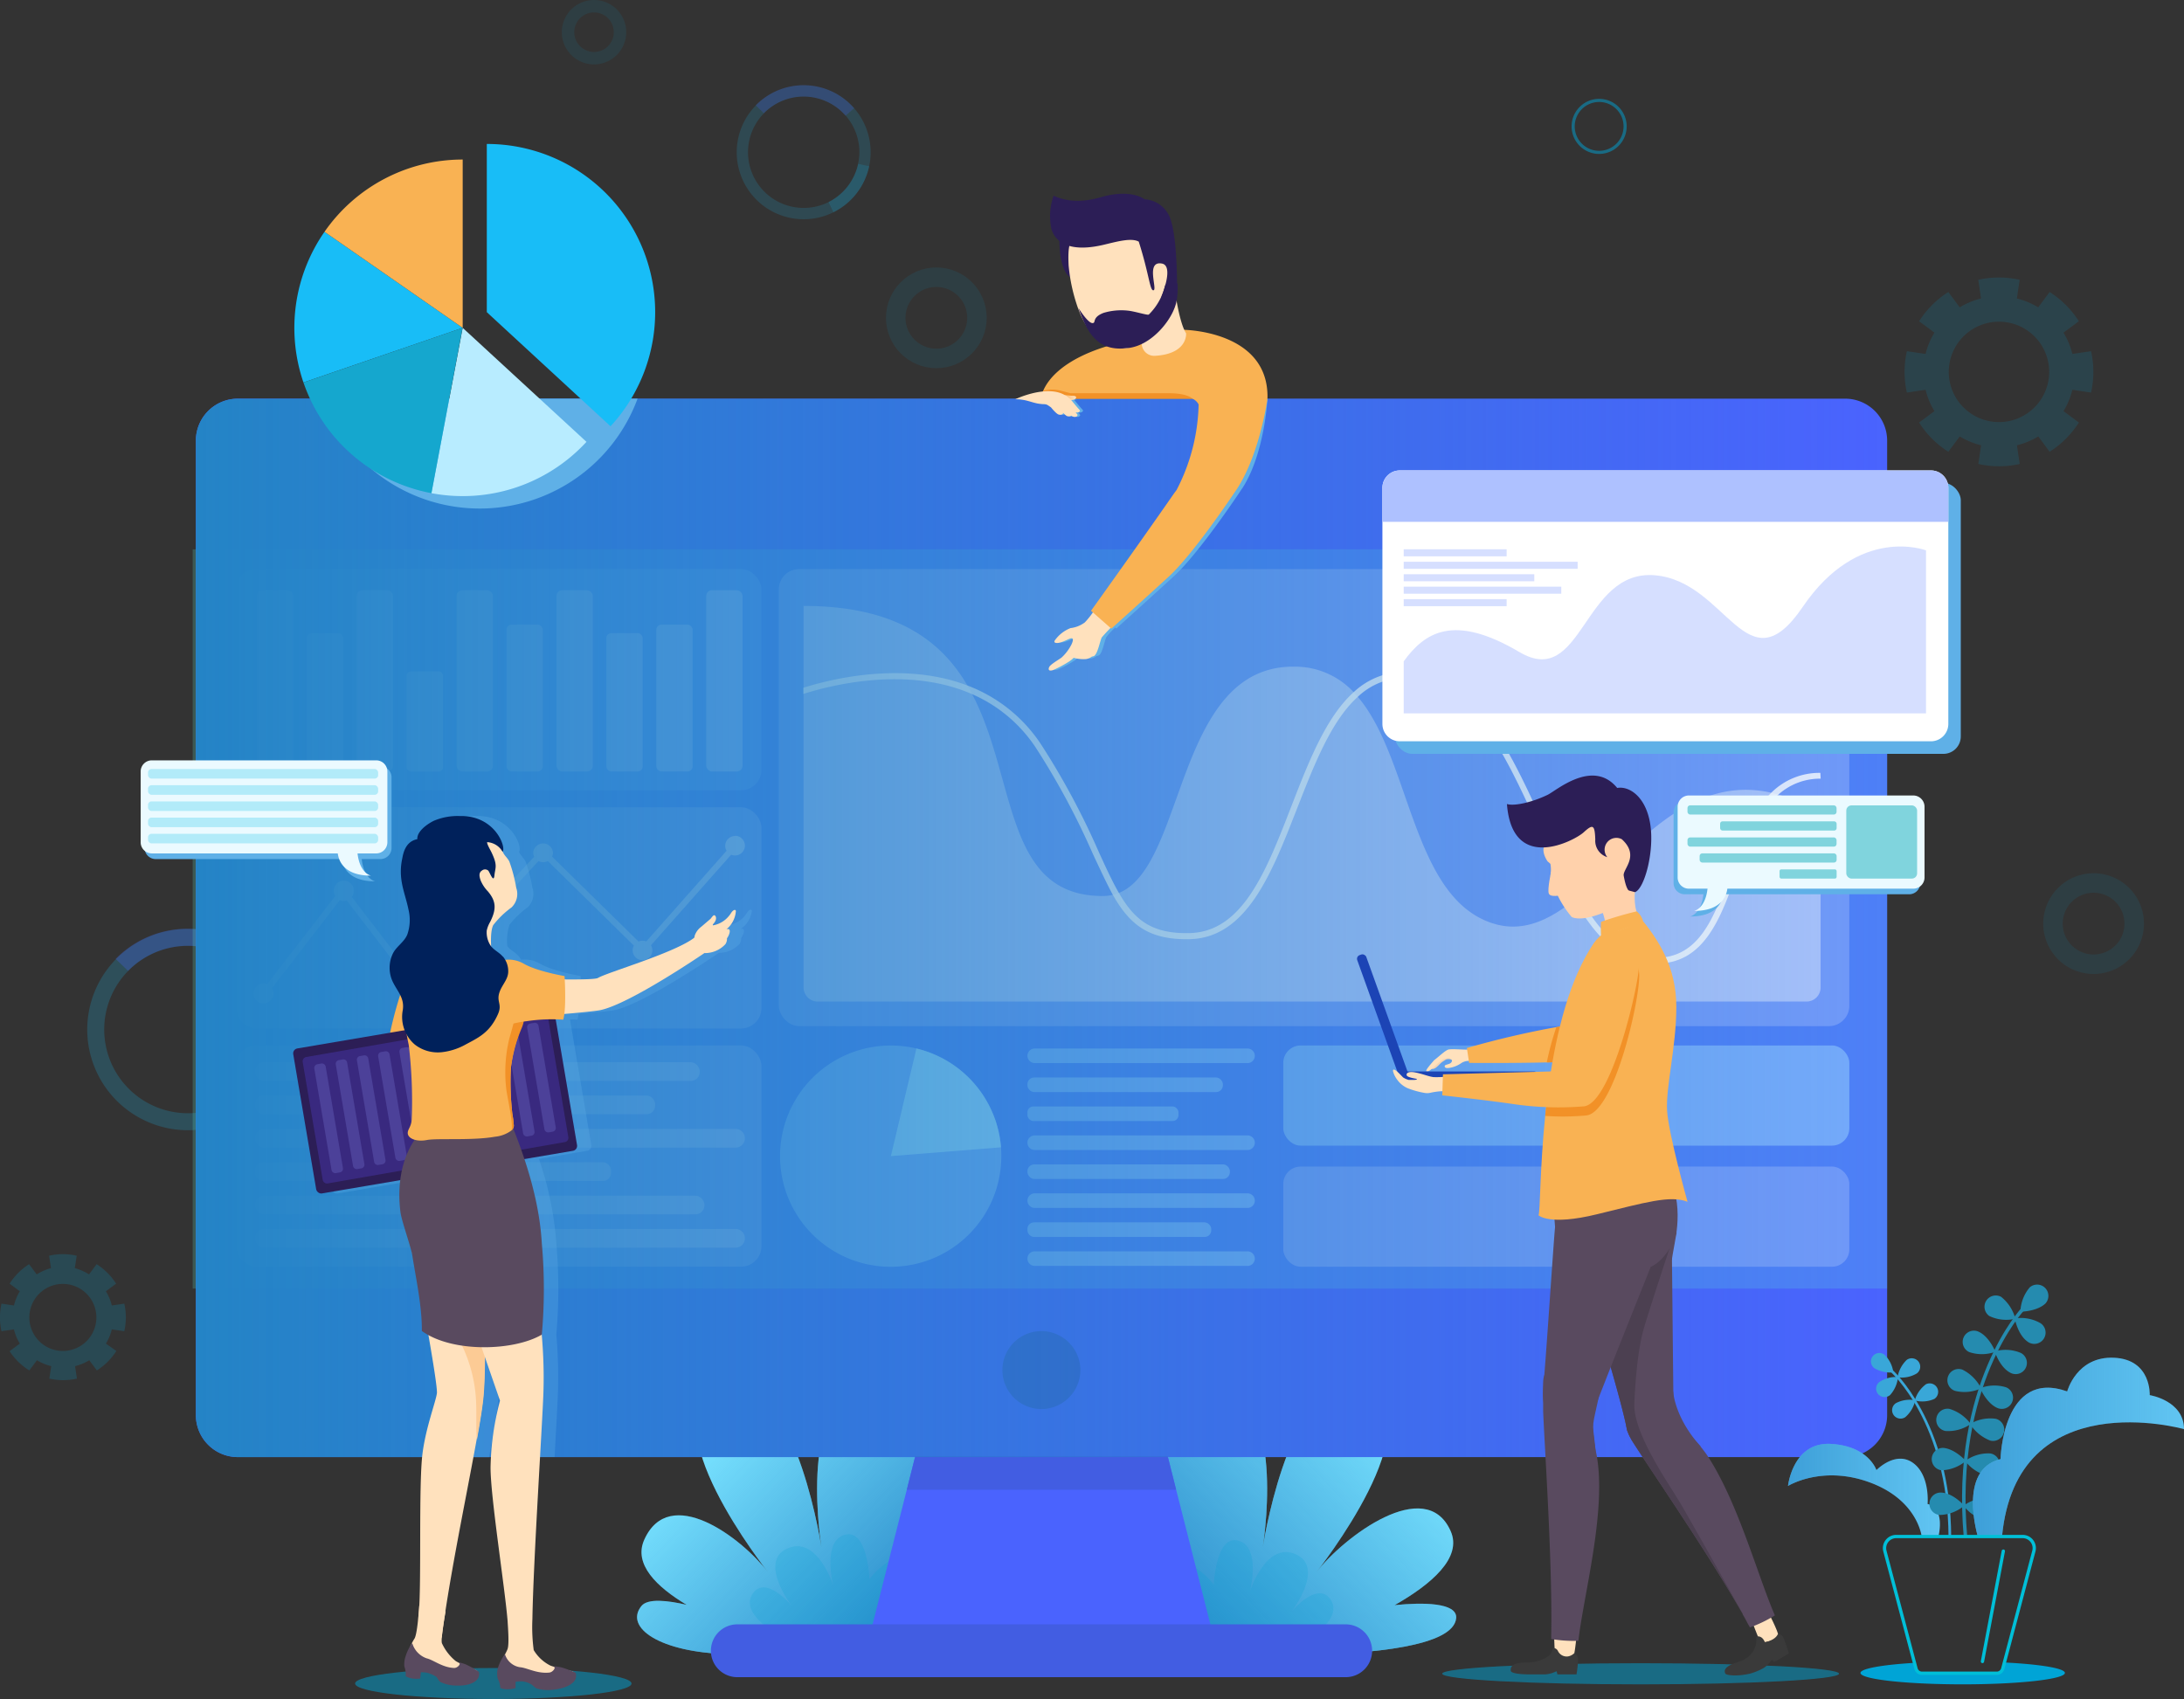 <svg xmlns="http://www.w3.org/2000/svg" xmlns:xlink="http://www.w3.org/1999/xlink" viewBox="0 0 350.57 272.74"><rect x="0" y="0" width="350.57" height="272.74" fill="#333333" stroke="none"/><defs><style>.cls-1{isolation:isolate;}.cls-2{fill:#78e2ff;}.cls-3{fill:url(#Fading_Sky);}.cls-11,.cls-12,.cls-33,.cls-4,.cls-44{fill:#00a4d6;}.cls-11,.cls-18,.cls-20,.cls-24,.cls-4,.cls-6,.cls-8{opacity:0.2;}.cls-31,.cls-33,.cls-4,.cls-50,.cls-58{mix-blend-mode:multiply;}.cls-5{fill:url(#Fading_Sky-2);}.cls-7,.cls-8{fill:#18bdf7;}.cls-16,.cls-9{fill:#4a63fe;}.cls-9{opacity:0.26;}.cls-10,.cls-22{opacity:0.8;}.cls-12{opacity:0.15;}.cls-13,.cls-14,.cls-15,.cls-64,.cls-65{fill:none;stroke-miterlimit:10;}.cls-13,.cls-14,.cls-15{stroke:#00a4d6;}.cls-13{stroke-width:2px;}.cls-13,.cls-15{opacity:0.1;}.cls-14{stroke-width:0.5px;}.cls-14,.cls-23,.cls-27,.cls-33,.cls-43,.cls-52{opacity:0.5;}.cls-15{stroke-width:3.13px;}.cls-17{fill:#425de2;}.cls-18{fill:#60f4df;}.cls-19{fill:#3b5bd1;}.cls-20,.cls-21,.cls-22,.cls-26,.cls-27,.cls-28{fill:#fff;}.cls-21{opacity:0.39;}.cls-23,.cls-24,.cls-29{fill:#9cd7ff;}.cls-25,.cls-28,.cls-31{opacity:0.3;}.cls-30{mix-blend-mode:overlay;fill:url(#linear-gradient);}.cls-32,.cls-50{fill:#5fb0e7;}.cls-34{fill:#ffe1bd;}.cls-35{fill:#fccb95;}.cls-36{fill:#594a5f;}.cls-37{fill:#f9b253;}.cls-38{fill:#2c1e56;}.cls-39{fill:#39297f;}.cls-40{fill:#4c4199;}.cls-41{fill:#f29127;}.cls-42{fill:#00215b;}.cls-45{fill:#3a3a3a;}.cls-46{fill:#4c4051;}.cls-47{fill:#f4d4b3;}.cls-48{fill:#1c44b5;}.cls-49{fill:#ffd1ab;}.cls-51,.cls-52{fill:#aec1ff;}.cls-53{fill:#b8ecff;}.cls-54{fill:#15a7ce;}.cls-55{fill:#ebfaff;}.cls-56{fill:#b2ebf9;}.cls-57{fill:#80d4dd;}.cls-58{opacity:0.47;fill:url(#linear-gradient-2);}.cls-59{fill:#61c5f2;}.cls-60,.cls-63{opacity:0.58;}.cls-60{fill:url(#Fading_Sky-3);}.cls-61{fill:#39a7d8;}.cls-62{fill:#258baf;}.cls-63{fill:url(#Fading_Sky-4);}.cls-64,.cls-65{stroke:#00bfd8;stroke-width:0.53px;}.cls-65{stroke-linecap:round;}</style><linearGradient id="Fading_Sky" x1="145.66" y1="264.41" x2="113" y2="232.08" gradientUnits="userSpaceOnUse"><stop offset="0" stop-color="#2484c6"/><stop offset="1" stop-color="#2484c6" stop-opacity="0"/></linearGradient><linearGradient id="Fading_Sky-2" x1="187.48" y1="265.7" x2="225.81" y2="229.37" xlink:href="#Fading_Sky"/><linearGradient id="linear-gradient" x1="31.44" y1="148.98" x2="302.92" y2="148.98" xlink:href="#Fading_Sky"/><linearGradient id="linear-gradient-2" x1="170.89" y1="63.77" x2="172.75" y2="63.77" gradientUnits="userSpaceOnUse"><stop offset="0" stop-color="#f7941e"/><stop offset="1" stop-color="#f7941e" stop-opacity="0"/></linearGradient><linearGradient id="Fading_Sky-3" x1="287.01" y1="239.27" x2="311.41" y2="239.27" xlink:href="#Fading_Sky"/><linearGradient id="Fading_Sky-4" x1="316.7" y1="232.35" x2="350.57" y2="232.35" xlink:href="#Fading_Sky"/></defs><title>Asset 4</title><g class="cls-1"><g id="Layer_2" data-name="Layer 2"><g id="Layer_1-2" data-name="Layer 1"><path class="cls-2" d="M151.9,265l-4.16-14.12s6.33-26.85-7-28.06c-12.67-1.15-9.27,23-8.88,25.63-.43-2.71-5-29.55-16-25.47-12.33,4.58,7.47,29.46,7.47,29.46-4.44-5.75-15.89-14.26-19.92-5.26-1.76,3.93,2,7.58,6.82,10.45-3.08-.72-6.24-1.07-7.26.17-2.84,3.48,3,7.52,14.14,7.74,4.05.08,6.09-.75,7.07-1.85l.22.07Z"/><path class="cls-3" d="M151.9,265l-4.16-14.12s6.33-26.85-7-28.06c-12.67-1.15-9.27,23-8.88,25.63-.43-2.71-5-29.55-16-25.47-12.33,4.58,7.47,29.46,7.47,29.46-4.44-5.75-15.89-14.26-19.92-5.26-1.76,3.93,2,7.58,6.82,10.45-3.08-.72-6.24-1.07-7.26.17-2.84,3.48,3,7.52,14.14,7.74,4.05.08,6.09-.75,7.07-1.85l.22.07Z"/><path class="cls-4" d="M131.4,265.75s-13.87-5.36-10.52-10c2.11-2.92,6.18,2,6.18,2s-5.36-7-.72-9.15c4.81-2.22,7.4,5.87,7.4,5.87s-1.8-7.09,1.87-8.09,3.95,7.09,3.95,7.09,4.73-6.38,7.55-1.3c2.56,4.62-5.21,13.81-5.21,13.81"/><path class="cls-2" d="M233.74,259.77c.23-2.55-5.49-2.55-9.89-2.09,5.84-3.31,10.94-7.61,9-11.91-4-9-17.14.92-21.59,6.67,0,0,19.81-24.88,7.48-29.46-11-4.08-15.61,22.76-16.05,25.47.4-2.59,3.8-26.78-8.87-25.63C180.5,224,182.66,265,182.66,265S232.9,268.68,233.74,259.77Z"/><path class="cls-5" d="M233.74,259.77c.23-2.55-5.49-2.55-9.89-2.09,5.84-3.31,10.94-7.61,9-11.91-4-9-17.14.92-21.59,6.67,0,0,19.81-24.88,7.48-29.46-11-4.08-15.61,22.76-16.05,25.47.4-2.59,3.8-26.78-8.87-25.63C180.5,224,182.66,265,182.66,265S232.9,268.68,233.74,259.77Z"/><path class="cls-4" d="M203,266.69s13.87-5.36,10.52-10c-2.11-2.91-6.18,2-6.18,2s5.36-7,.72-9.15c-4.81-2.22-7.4,5.86-7.4,5.86s1.79-7.08-1.87-8.08-3.95,7.08-3.95,7.08-4.73-6.37-7.55-1.29c-2.56,4.61,5.21,13.81,5.21,13.81"/><g class="cls-6"><path class="cls-7" d="M42.33,154.64a16.16,16.16,0,1,0,3.64,14,16.35,16.35,0,0,0,.35-3.38A16.06,16.06,0,0,0,42.33,154.64Zm1,13.44a13.47,13.47,0,0,1-7.15,9.21,13.25,13.25,0,0,1-6,1.42,13.44,13.44,0,1,1,13.43-13.44A13.74,13.74,0,0,1,43.28,168.08Z"/></g><path class="cls-8" d="M46,168.65a16.23,16.23,0,0,1-8.61,11.1l-1.23-2.46a13.47,13.47,0,0,0,7.15-9.21Z"/><path class="cls-9" d="M42.33,154.64l-2.07,1.8a13.43,13.43,0,0,0-19.7-.58l-2-1.93a16.17,16.17,0,0,1,23.73.71Z"/><g class="cls-10"><g class="cls-6"><path class="cls-7" d="M137.1,17.37a10.75,10.75,0,1,0,2.42,9.32,11.08,11.08,0,0,0,.23-2.25A10.71,10.71,0,0,0,137.1,17.37Zm.63,8.94A9,9,0,0,1,133,32.44a8.94,8.94,0,1,1,4.95-8A9.56,9.56,0,0,1,137.73,26.31Z"/></g><path class="cls-8" d="M139.52,26.69a10.77,10.77,0,0,1-5.73,7.38L133,32.44a9,9,0,0,0,4.76-6.13Z"/><path class="cls-9" d="M137.1,17.37l-1.38,1.2a8.92,8.92,0,0,0-13.11-.39l-1.3-1.28a10.74,10.74,0,0,1,15.79.47Z"/></g><path class="cls-11" d="M17,207.29l1.64-1.22a10.16,10.16,0,0,0-3.13-3.13l-1.22,1.64a7.92,7.92,0,0,0-2.28-1l.3-2a10.21,10.21,0,0,0-2.22-.25,10,10,0,0,0-2.21.25l.3,2a8,8,0,0,0-2.29,1l-1.22-1.64a10.16,10.16,0,0,0-3.13,3.13l1.64,1.22a8,8,0,0,0-.94,2.28l-2-.29a9.89,9.89,0,0,0,0,4.42l2-.29a8,8,0,0,0,.94,2.28l-1.64,1.22A10.16,10.16,0,0,0,4.71,220l1.22-1.64a8,8,0,0,0,2.29.95l-.3,2a10,10,0,0,0,2.21.25,10.21,10.21,0,0,0,2.22-.25l-.3-2a7.92,7.92,0,0,0,2.28-.95L15.55,220a10.16,10.16,0,0,0,3.13-3.13L17,215.69a8,8,0,0,0,.95-2.28l2,.29a9.89,9.89,0,0,0,0-4.42l-2,.29A8,8,0,0,0,17,207.29Zm-6.91,9.58a5.38,5.38,0,1,1,5.38-5.38A5.38,5.38,0,0,1,10.13,216.87Z"/><path class="cls-12" d="M331.23,53.4l2.46-1.83A15.21,15.21,0,0,0,329,46.88l-1.83,2.46a12.07,12.07,0,0,0-3.43-1.42l.45-3a15.08,15.08,0,0,0-6.64,0l.44,3a12.12,12.12,0,0,0-3.42,1.42l-1.83-2.46a15.21,15.21,0,0,0-4.69,4.69l2.46,1.83a12.12,12.12,0,0,0-1.42,3.42l-3-.44a15.08,15.08,0,0,0,0,6.64l3-.45A12.07,12.07,0,0,0,310.51,66l-2.46,1.83a15.21,15.21,0,0,0,4.69,4.69l1.83-2.46A12.12,12.12,0,0,0,318,71.48l-.44,3a15.08,15.08,0,0,0,6.64,0l-.45-3a12.07,12.07,0,0,0,3.43-1.42L329,72.52a15.21,15.21,0,0,0,4.69-4.69L331.23,66a12.07,12.07,0,0,0,1.42-3.43l3,.45a15.08,15.08,0,0,0,0-6.64l-3,.44A12.12,12.12,0,0,0,331.23,53.4ZM320.87,67.76a8.06,8.06,0,1,1,8.06-8.06A8.06,8.06,0,0,1,320.87,67.76Z"/><path class="cls-13" d="M99.52,5.17A4.17,4.17,0,1,1,95.36,1,4.16,4.16,0,0,1,99.52,5.17Z"/><path class="cls-14" d="M260.86,20.29a4.17,4.17,0,1,1-4.17-4.17A4.17,4.17,0,0,1,260.86,20.29Z"/><circle class="cls-15" cx="150.3" cy="51.02" r="6.52"/><path class="cls-15" d="M342.58,148.26a6.52,6.52,0,1,1-6.52-6.51A6.52,6.52,0,0,1,342.58,148.26Z"/><path class="cls-16" d="M302.92,70.78V227.17a6.74,6.74,0,0,1-6.74,6.74h-258a6.74,6.74,0,0,1-6.74-6.74V70.78A6.74,6.74,0,0,1,38.18,64h258A6.74,6.74,0,0,1,302.92,70.78Z"/><polygon class="cls-16" points="194.79 262.73 139.56 262.73 145.56 239.14 146.91 233.79 149.56 223.43 184.79 223.43 187.44 233.79 188.79 239.14 194.79 262.73"/><polygon class="cls-17" points="188.79 239.14 145.56 239.14 146.91 233.79 187.44 233.79 188.79 239.14"/><path class="cls-17" d="M216,269.24H118.35a4.24,4.24,0,0,1-4.24-4.24h0a4.24,4.24,0,0,1,4.24-4.24H216a4.24,4.24,0,0,1,4.25,4.24h0A4.24,4.24,0,0,1,216,269.24Z"/><rect class="cls-18" x="30.93" y="88.18" width="271.99" height="118.67"/><path class="cls-19" d="M167.16,226.2h0a6.28,6.28,0,0,1-6.26-6.26h0a6.28,6.28,0,0,1,6.26-6.26h0a6.28,6.28,0,0,1,6.26,6.26h0A6.28,6.28,0,0,1,167.16,226.2Z"/><rect class="cls-20" x="125.01" y="91.35" width="171.84" height="73.38" rx="3.28"/><path class="cls-21" d="M292.24,130.64v27.89a2.26,2.26,0,0,1-2.26,2.25H131.25a2.26,2.26,0,0,1-2.26-2.25V97.27c14.66,0,22,5.48,26.24,12.68q.42.69.78,1.41c7.24,13.7,5.06,32.48,21,32.48a6.55,6.55,0,0,0,1.68-.21,4.68,4.68,0,0,0,1-.32c10.71-4.51,9-36.52,28.09-36.29a12.85,12.85,0,0,1,9.51,4.1c.23.25.46.5.68.77,8.53,10,8.65,32.32,21.75,36.37,4.72,1.46,8.89-.52,13-3.79.26-.21.53-.42.79-.65,8.71-7.23,17.37-19.59,30.81-16.56l1.18.3A28.1,28.1,0,0,1,292.24,130.64Z"/><path class="cls-22" d="M292.25,125a10,10,0,0,0-6.78,2.55c-3.24,2.87-5,7.77-6.68,12.56-2.55,7.17-5.18,14.57-12.87,14.57-.41,0-.84,0-1.28-.06-5-.49-8.7-4.57-11.95-10.16-2-3.46-3.87-7.51-5.75-11.66-5.32-11.67-10.83-23.74-21-24h-.34a11.07,11.07,0,0,0-7.7,3.11c-4.29,3.91-7,11-9.69,17.86-4,10.21-8,20.77-17.24,21-6.62.14-9.63-2.36-12.33-7.1-1-1.84-2-4-3.18-6.51a120.18,120.18,0,0,0-9-16.83,23.47,23.47,0,0,0-10.5-8.93c-10.62-4.63-23.12-1.24-27,0v-1c4.18-1.32,15.86-4.31,26.24-.39a24.51,24.51,0,0,1,12.11,9.8,120.18,120.18,0,0,1,9.06,16.95c1.18,2.58,2.19,4.79,3.25,6.61,2.54,4.39,5.33,6.56,11.33,6.42,8.54-.2,12.32-10,16.33-20.34,2.72-7,5.49-14.21,9.94-18.27a12,12,0,0,1,8.74-3.33c10.78.29,16.41,12.65,21.86,24.61,1.86,4.06,3.66,8,5.63,11.42,3.12,5.42,6.62,9.35,11.26,9.81,7.92.78,10.44-6.32,13.11-13.85,1.66-4.69,3.36-9.47,6.44-12.52a10.93,10.93,0,0,1,7.94-3.25Z"/><rect class="cls-23" x="205.99" y="167.83" width="90.86" height="16.08" rx="2.79"/><rect class="cls-20" x="205.99" y="187.27" width="90.86" height="16.08" rx="2.79"/><rect class="cls-24" x="37.9" y="91.35" width="84.33" height="35.51" rx="3.28"/><g class="cls-25"><rect class="cls-26" x="105.35" y="100.27" width="5.83" height="23.58" rx="0.83"/><rect class="cls-26" x="113.36" y="94.75" width="5.83" height="29.1" rx="0.92"/><rect class="cls-26" x="41.24" y="94.75" width="5.83" height="29.1" rx="0.92"/><rect class="cls-26" x="49.25" y="101.64" width="5.83" height="22.21" rx="0.8"/><rect class="cls-26" x="57.26" y="94.75" width="5.83" height="29.1" rx="0.92"/><rect class="cls-26" x="65.28" y="107.78" width="5.83" height="16.07" rx="0.68"/><rect class="cls-26" x="73.29" y="94.75" width="5.83" height="29.1" rx="0.92"/><rect class="cls-26" x="81.3" y="100.27" width="5.83" height="23.58" rx="0.83"/><rect class="cls-26" x="89.32" y="94.75" width="5.83" height="29.1" rx="0.92"/><rect class="cls-26" x="97.33" y="101.64" width="5.83" height="22.21" rx="0.8"/></g><rect class="cls-20" x="37.9" y="129.59" width="84.33" height="35.51" rx="3.28"/><rect class="cls-20" x="37.9" y="167.83" width="84.33" height="35.51" rx="3.28"/><path class="cls-27" d="M118,134.2a1.59,1.59,0,0,0-1.59,1.58,1.51,1.51,0,0,0,.22.79l-12.89,14.56a1.53,1.53,0,0,0-.6-.12,1.5,1.5,0,0,0-.64.14L88.61,137.51a1.52,1.52,0,0,0,.15-.65,1.59,1.59,0,0,0-3.17,0,1.64,1.64,0,0,0,.15.67L67.9,156.79a1.59,1.59,0,0,0-.91-.29,1.52,1.52,0,0,0-.76.21L56.47,144a1.63,1.63,0,0,0,.3-.92,1.59,1.59,0,1,0-3.17,0,1.56,1.56,0,0,0,.21.77L42.87,158a1.46,1.46,0,0,0-.55-.11,1.59,1.59,0,1,0,1.58,1.59,1.52,1.52,0,0,0-.25-.85l10.9-14.13a1.65,1.65,0,0,0,.63.13,1.45,1.45,0,0,0,.47-.08l9.89,12.88a1.61,1.61,0,0,0-.13.63,1.59,1.59,0,0,0,3.17,0,1.78,1.78,0,0,0-.08-.47l17.94-19.36a1.65,1.65,0,0,0,.73.19,1.62,1.62,0,0,0,.76-.2l13.82,13.58a1.58,1.58,0,1,0,2.74-.05l12.87-14.54a1.61,1.61,0,0,0,.63.12,1.58,1.58,0,0,0,0-3.16Z"/><rect class="cls-28" x="40.99" y="170.52" width="71.33" height="3" rx="1.43"/><rect class="cls-28" x="40.99" y="175.87" width="64.17" height="3" rx="1.36"/><path class="cls-28" d="M118.07,184.23H42.49a1.5,1.5,0,0,1-1.5-1.5h0a1.5,1.5,0,0,1,1.5-1.5h75.58a1.5,1.5,0,0,1,1.5,1.5h0A1.5,1.5,0,0,1,118.07,184.23Z"/><rect class="cls-28" x="40.99" y="186.58" width="57.08" height="3" rx="1.28"/><rect class="cls-28" x="40.99" y="191.94" width="72.08" height="3" rx="1.44"/><path class="cls-28" d="M118.07,200.29H42.49a1.5,1.5,0,0,1-1.5-1.5h0a1.5,1.5,0,0,1,1.5-1.5h75.58a1.5,1.5,0,0,1,1.5,1.5h0A1.5,1.5,0,0,1,118.07,200.29Z"/><path class="cls-23" d="M160.73,185.59A17.76,17.76,0,1,1,143,167.84a17.36,17.36,0,0,1,4.1.48,17.75,17.75,0,0,1,13.59,15.86Q160.73,184.89,160.73,185.59Z"/><path class="cls-29" d="M160.67,184.18,143,185.59l4.1-17.27A17.75,17.75,0,0,1,160.67,184.18Z"/><path class="cls-23" d="M200.25,170.66H166.09a1.18,1.18,0,0,1-1.17-1.17h0a1.17,1.17,0,0,1,1.17-1.17h34.16a1.17,1.17,0,0,1,1.17,1.17h0A1.17,1.17,0,0,1,200.25,170.66Z"/><rect class="cls-23" x="164.92" y="172.97" width="31.37" height="2.34" rx="1.08"/><rect class="cls-23" x="164.92" y="177.62" width="24.25" height="2.34" rx="0.95"/><path class="cls-23" d="M200.25,184.61H166.09a1.17,1.17,0,0,1-1.17-1.17h0a1.17,1.17,0,0,1,1.17-1.17h34.16a1.17,1.17,0,0,1,1.17,1.17h0A1.17,1.17,0,0,1,200.25,184.61Z"/><rect class="cls-23" x="164.92" y="186.92" width="32.5" height="2.34" rx="1.1"/><path class="cls-23" d="M200.25,193.91H166.09a1.17,1.17,0,0,1-1.17-1.17h0a1.18,1.18,0,0,1,1.17-1.17h34.16a1.17,1.17,0,0,1,1.17,1.17h0A1.17,1.17,0,0,1,200.25,193.91Z"/><rect class="cls-23" x="164.92" y="196.23" width="29.5" height="2.34" rx="1.05"/><path class="cls-23" d="M200.25,203.22H166.09a1.18,1.18,0,0,1-1.17-1.17h0a1.17,1.17,0,0,1,1.17-1.17h34.16a1.17,1.17,0,0,1,1.17,1.17h0A1.17,1.17,0,0,1,200.25,203.22Z"/><path class="cls-30" d="M302.92,70.78V227.17a6.74,6.74,0,0,1-6.74,6.74h-258a6.74,6.74,0,0,1-6.74-6.74V70.78A6.74,6.74,0,0,1,38.18,64h258A6.74,6.74,0,0,1,302.92,70.78Z"/><g class="cls-31"><path class="cls-32" d="M120.67,146.33c.09-.38-.35-.49-.81.26a4.26,4.26,0,0,1-2.88,1.92c-.08-.2.2-.27.4-.71s.08-.83-.13-.91-.54.5-.67.6l-1.46,1.24a3.16,3.16,0,0,0-1.06,1.44s0,.18-.07.36c-3.25,2.48-14,5.58-15.44,6.46a25.31,25.31,0,0,1-5.35.24c0-.34,0-.55,0-.55s-4.44-.74-6.56-2a4.8,4.8,0,0,0-3-.6,4.13,4.13,0,0,0-.32-.49l-.06-.08c-.54-.63-1.34-1-1.83-1.62a8.49,8.49,0,0,1,.34-3.42,14.51,14.51,0,0,1,2.94-2.83,3,3,0,0,0,.74-3.16,23.71,23.71,0,0,0-1.1-4.2c-.25-.51-.69-.86-.92-1.31a1.83,1.83,0,0,1-.13-.24c.63-.71-1.21-5.87-6.88-5.73a9.77,9.77,0,0,0-4.19.78c-1.27.64-2.69,1.79-2.6,2.93-2,.39-2.29,2.43-2.45,3.2a10.21,10.21,0,0,0-.12,3.31c.21,1.63.82,3.19,1.14,4.8a7,7,0,0,1-.18,4c-.5,1.2-1.69,1.85-2.3,3a5.32,5.32,0,0,0,.07,4.82c.36.67.74,1.24,1,1.82a58.93,58.93,0,0,0-1.65,6.07L50.29,168.3a.81.81,0,0,0-.66.93l3.69,21.7a.8.8,0,0,0,.93.65l12.56-2.13a20.58,20.58,0,0,0,0,5.14c.2,1.47,1.68,5.51,1.91,7,.52,3.35,1.59,8.26,1.53,12.07a8.36,8.36,0,0,0,1,.66,87.84,87.84,0,0,1,1.38,9.41c-.2,1.43-1.78,5.45-2.32,9.66,0,.17,0,.35-.06.55h8.24c.57-3,1-5.68,1.33-7.71h0c.07-.51.13-1,.18-1.38,0,0,0-.09,0-.12,0-.23,0-.44.06-.64,0-.35,0-.72.08-1.1,0-.11,0-.23,0-.34,0-.31,0-.63,0-1,0-.09,0-.18,0-.28,0-.41,0-.83,0-1.28,0-.13,0-.27,0-.4,0-.34,0-.68,0-1,0-.16,0-.32,0-.48v-.4l2.45,7.09a45.1,45.1,0,0,0-1.46,9h7.89c.25-4.56.46-8.35.53-10.16a78.91,78.91,0,0,0-.25-9.52h0a84,84,0,0,0,0-14.65,53.28,53.28,0,0,0-2.79-13.52l7.75-1.32a.79.79,0,0,0,.65-.92l-3.42-20.17a10.67,10.67,0,0,1,1.2.06,6.5,6.5,0,0,0,.17-.93c2.8-.24,5.13-.49,5.71-.6,4.54-.89,15.83-8.53,16.82-9.21a4.49,4.49,0,0,0,3.32-1.43,1.48,1.48,0,0,0,.25-.95c.32-.38.88-1.72-.09-1.44A4.11,4.11,0,0,0,120.67,146.33Z"/></g><path class="cls-33" d="M101.37,270.26c0,1.37-9.94,2.48-22.21,2.48S57,271.63,57,270.26s9.94-2.49,22.2-2.49S101.37,268.89,101.37,270.26Z"/><path class="cls-34" d="M76.88,191l-10.57-8.49a19.78,19.78,0,0,0-.51,12.24c1,3.08-.06,5.27.46,6.73s4.07,20.76,3.87,22.19-1.77,5.45-2.31,9.66c-.65,5-.13,21.46-.62,25.83s3.54,5,3.73,3.53c1.59-12.63,6.11-32.36,6.65-38.67S77.57,206.23,76.88,191Z"/><path class="cls-35" d="M77.21,203.43,73,213.88a23.12,23.12,0,0,1,3.4,10.76c.12,2,0,4,.1,6a2.14,2.14,0,0,0,.07.43c.53-3,.93-5.42,1.06-7,.39-4.45.23-11.52-.15-20.64Z"/><path class="cls-34" d="M71.53,258.66s-.86,4.59-.58,5.16a7.94,7.94,0,0,0,2.21,2.84c1,.61,3.26,1.32,3.45,1.6a.69.69,0,0,1-.11.93,4.61,4.61,0,0,1-3.15.88c-3-.42-3.36-1.75-5.12-1.92-.31,0-.86.43-1.71,0a2,2,0,0,1-1.22-1.9A8.74,8.74,0,0,1,66.56,263c.48-.94.73-5.21.73-5.21"/><path class="cls-36" d="M76.74,269.41c.21-.38.25-1,.05-1.09a17.34,17.34,0,0,0-1.91-1.08c-.59-.26-1.52-.47-1.19-.3s-.25.84-.8.82c-1.89-.07-3.31-1.29-4.39-1.54a3.66,3.66,0,0,1-2.33-2.46,7.2,7.2,0,0,0-1.07,2.15,3.79,3.79,0,0,0-.19,1.63,3.71,3.71,0,0,1,.21,1.54,2.93,2.93,0,0,0,1.12.38,4.66,4.66,0,0,0,1.21,0l.11-1a4.2,4.2,0,0,1,1,.07,5.21,5.21,0,0,1,1.48.65c.22.25.41.72.7.86a6,6,0,0,0,2.49.55C75.21,270.67,76.38,270.06,76.74,269.41Z"/><path class="cls-34" d="M92.09,268.43c-.23-.24-2.63-.61-3.76-1.06a6.52,6.52,0,0,1-2.66-2.48,27.83,27.83,0,0,1-.21-5c.14-9,1.57-30.88,1.76-36.13.32-9.12-1-18.52-4.61-33.11l-13.16-9.9s-3.59,6.84-2.3,13.33c.75,3.76,3.88,4.31,4.42,5.77s8.69,25,8.69,25a44.32,44.32,0,0,0-1.52,10.72c0,4.78,2.29,19.18,2.74,24.67.06,1.07.27,3.64,0,4.46-.37,1-1.35,2.19-1.29,3.45a2,2,0,0,0,1.5,1.71c.93.27,1.44-.27,1.76-.28,1.84-.1,2.36,1.16,5.54,1.13a5.09,5.09,0,0,0,3.15-1.34A.69.69,0,0,0,92.09,268.43Z"/><path class="cls-36" d="M92.37,269.55c.17-.41.14-1-.09-1.08a19.64,19.64,0,0,0-2.1-.79c-.65-.16-1.64-.23-1.27-.12s-.16.88-.73.94c-2,.21-3.59-.78-4.73-.86a3,3,0,0,1-2.4-2.1,7.51,7.51,0,0,0-1.15,2.3,3.49,3.49,0,0,0,0,1.64,3.62,3.62,0,0,1,.41,1.5,3.07,3.07,0,0,0,1.21.2,4.67,4.67,0,0,0,1.24-.19v-1a5,5,0,0,1,1-.08,3.36,3.36,0,0,1,1.63.56c.27.2.56.54.88.62a6.53,6.53,0,0,0,2.58.16C91,271,92.08,270.25,92.37,269.55Z"/><path class="cls-34" d="M113.1,153a4.47,4.47,0,0,0,3.34-1.43,1.55,1.55,0,0,0,.25-.95c.32-.38.87-1.72-.09-1.44a4.14,4.14,0,0,0,1.51-2.81c.09-.38-.34-.49-.8.26a4.26,4.26,0,0,1-2.88,1.92c-.08-.2.19-.27.4-.71s.08-.83-.14-.91-.54.5-.67.6l-1.45,1.24a3,3,0,0,0-1.06,1.44c0,.11-.3,1.23.18,1.07"/><path class="cls-34" d="M81.4,163.3c4.91-.06,13.69-.89,14.89-1.13,4.76-.93,16.91-9.26,16.91-9.26a2.31,2.31,0,0,0-1.62-2.48c-3.08,2.5-14.12,5.66-15.59,6.56-.95.58-16.37-.06-16.37-.06"/><path class="cls-37" d="M65.07,157.28a62.56,62.56,0,0,0-2.76,10.05l5,.8V161"/><rect class="cls-38" x="48.62" y="164.71" width="42.47" height="23.61" rx="0.8" transform="translate(-28.58 14.2) rotate(-9.64)"/><path class="cls-39" d="M90.61,183.35l-38,6.63a.71.71,0,0,1-.81-.57l-3.21-18.92a.71.71,0,0,1,.57-.81l38.05-6.62a.71.71,0,0,1,.81.57l3.21,18.92A.69.69,0,0,1,90.61,183.35Z"/><path class="cls-40" d="M54.55,188.21l-.63.11a.61.61,0,0,1-.7-.49l-2.77-16.3a.61.61,0,0,1,.5-.69l.63-.11a.62.62,0,0,1,.7.5l2.77,16.29A.6.6,0,0,1,54.55,188.21Z"/><path class="cls-40" d="M58,187.56l-.64.11a.61.61,0,0,1-.69-.5l-2.77-16.29a.59.59,0,0,1,.49-.69l.64-.11a.59.59,0,0,1,.69.49l2.77,16.29A.6.6,0,0,1,58,187.56Z"/><path class="cls-40" d="M61.39,186.9l-.64.11a.59.59,0,0,1-.69-.49l-2.77-16.29a.6.6,0,0,1,.49-.7l.64-.11a.61.61,0,0,1,.69.5l2.77,16.29A.6.6,0,0,1,61.39,186.9Z"/><path class="cls-40" d="M64.8,186.25l-.63.11a.62.62,0,0,1-.7-.5L60.7,169.57a.6.6,0,0,1,.5-.69l.63-.11a.6.6,0,0,1,.7.49l2.77,16.3A.61.61,0,0,1,64.8,186.25Z"/><path class="cls-40" d="M68.22,185.6l-.64.1a.59.59,0,0,1-.69-.49l-2.77-16.29a.61.61,0,0,1,.49-.7l.64-.1a.59.59,0,0,1,.69.49l2.77,16.29A.6.6,0,0,1,68.22,185.6Z"/><path class="cls-40" d="M71.64,184.94l-.64.11a.6.6,0,0,1-.69-.5l-2.77-16.29a.59.59,0,0,1,.49-.69l.64-.11a.61.61,0,0,1,.69.49l2.77,16.3A.61.61,0,0,1,71.64,184.94Z"/><path class="cls-40" d="M75.05,184.29l-.63.1a.6.6,0,0,1-.7-.49L71,167.61a.62.62,0,0,1,.5-.7l.63-.1a.6.6,0,0,1,.7.49l2.77,16.29A.62.62,0,0,1,75.05,184.29Z"/><path class="cls-40" d="M78.47,183.63l-.64.11a.61.61,0,0,1-.69-.49L74.37,167a.6.6,0,0,1,.49-.69l.64-.11a.6.6,0,0,1,.69.49L79,182.94A.59.59,0,0,1,78.47,183.63Z"/><path class="cls-40" d="M81.89,183l-.64.1a.59.59,0,0,1-.69-.49L77.79,166.3a.6.6,0,0,1,.49-.7l.64-.1a.6.6,0,0,1,.69.49l2.77,16.29A.62.62,0,0,1,81.89,183Z"/><path class="cls-40" d="M85.3,182.32l-.63.11a.61.61,0,0,1-.7-.49l-2.77-16.3a.61.61,0,0,1,.5-.69l.63-.11a.62.62,0,0,1,.7.5l2.77,16.29A.6.6,0,0,1,85.3,182.32Z"/><path class="cls-40" d="M88.72,181.67l-.64.11a.61.61,0,0,1-.69-.5L84.62,165a.59.59,0,0,1,.49-.69l.64-.11a.59.59,0,0,1,.69.49L89.21,181A.6.6,0,0,1,88.72,181.67Z"/><path class="cls-36" d="M68.58,180.7c-3.64,3.14-5,8.34-4.3,13.89.19,1.47,1.68,5.51,1.91,7,.52,3.35,1.59,8.26,1.52,12.07,4.88,3.54,14.78,3.23,19.26.59a82.09,82.09,0,0,0,0-14.65c-.53-9.63-4.82-18.61-4.91-19.41"/><path class="cls-37" d="M82,171.51a45,45,0,0,0,.24,7.3,15.74,15.74,0,0,1,.24,1.92,1.11,1.11,0,0,1-.39.75,5.25,5.25,0,0,1-2.64,1c-3.61.65-9.32.21-10.93.53s-3.07-.21-3.07-1.13c0-.64.59-1,.64-2.26a74.87,74.87,0,0,0-.48-11.86,46.89,46.89,0,0,1-.62-16l11-3.14c.85.15.48,2.74,1.33,2.88.62.09,4.11,3.41,5.1,7.33a15.41,15.41,0,0,1,1.28,2.54,4.54,4.54,0,0,1,0,3.49A24.41,24.41,0,0,0,82,171.51Z"/><path class="cls-41" d="M82,171.51a45,45,0,0,0,.24,7.3,15.74,15.74,0,0,1,.24,1.92,1.11,1.11,0,0,1-.39.75h0c.33-.73-.45-4.35-.79-6.38a23,23,0,0,1,.48-8.48c.72-2.49,1-3.67,1-3.67s.56-.85,1-1.5a4.54,4.54,0,0,1,0,3.49A24.41,24.41,0,0,0,82,171.51Z"/><path class="cls-37" d="M80.8,154.13a4.84,4.84,0,0,1,3.25.56c2.13,1.25,6.57,2,6.57,2s.34,5.07-.21,7a26.92,26.92,0,0,0-5.84.24C80,164.43,74,167.43,74,167.43"/><path class="cls-34" d="M80.83,137c-1.08-2.07-2.79-5-6.89-4.59s-7.61,3-7.56,6.06,2.13,6.77,2.93,8.9a14,14,0,0,1,.46,5.28l9.09-.33s-.24-2.77.32-3.82a14.38,14.38,0,0,1,2.93-2.83,3,3,0,0,0,.75-3.16,23.71,23.71,0,0,0-1.1-4.2C81.5,137.78,81.07,137.43,80.83,137Z"/><path class="cls-42" d="M80.67,153.52c-.56-.65-1.4-1-1.89-1.68a3.83,3.83,0,0,1-.65-2.46,4.75,4.75,0,0,1,.55-1.39c1-2,1-3.28-.36-4.89a5.76,5.76,0,0,1-1.16-1.74c-.21-.6-.37-1.25.2-1.61a.78.78,0,0,1,1,0c.23.2.87,2.1,1,.8s.58-1.57-.51-3.81c-.13-.27-.74-1.31-.65-1.55a3.06,3.06,0,0,1,2.47,1.54c.63-.71-1.21-5.87-6.88-5.73a9.72,9.72,0,0,0-4.19.78c-1.27.64-2.69,1.79-2.61,2.93-2,.39-2.29,2.43-2.44,3.2a9.73,9.73,0,0,0-.12,3.32c.21,1.62.82,3.18,1.14,4.79a7.05,7.05,0,0,1-.19,4c-.49,1.2-1.68,1.85-2.29,3a5.26,5.26,0,0,0,.07,4.82c.78,1.48,1.76,2.46,1.5,4.28a5.84,5.84,0,0,0,1.92,5.56A6,6,0,0,0,71,168.9a10.09,10.09,0,0,0,3.55-1.12c2.11-1.15,4-1.89,5.37-4.95.78-1.73-.36-2,.33-3.74.39-1,1.22-1.82,1.32-2.92a3.68,3.68,0,0,0-.8-2.57Z"/><g class="cls-43"><path class="cls-44" d="M231.5,268.68c0,.94,14.26,1.71,31.85,1.71s31.85-.77,31.85-1.71S280.94,267,263.35,267,231.5,267.74,231.5,268.68Z"/></g><path class="cls-34" d="M249.53,259.77a43.88,43.88,0,0,0,.06,5.54c.18.81,2.71.89,3,.46s.7-5.66.7-5.66"/><path class="cls-45" d="M253.3,266.51a18,18,0,0,1-.24,2.28H250l-.15-.51a4.8,4.8,0,0,1-1.77.51h-2.57c-1.89,0-3-.24-3-.58-.2-1.38,2-1.32,2.64-1.32,1.68,0,3.5-.79,3.9-1.64.29-.62.16-.78.51-.66a.84.84,0,0,1,.52.45,1.55,1.55,0,0,0,1.59.87,1.89,1.89,0,0,0,1-.5A1.11,1.11,0,0,1,253.3,266.51Z"/><path class="cls-34" d="M281.25,260.33s.84,2.24,1.2,3,2.85-.17,3-.68-1.89-4.38-1.89-4.38"/><path class="cls-45" d="M286.35,263.06c.32.8.79,2.36.79,2.36l-2.31,1.38-.45-.34a4.45,4.45,0,0,1-1.22,1.27,9.8,9.8,0,0,1-2.29.95c-2.11.48-3.74.25-3.91,0-.7-1.22,2.1-1.88,2.65-2.1a3.77,3.77,0,0,0,2.33-3.08c0-.68-.14-.78.23-.8,0,0,.71-.12,1.13.94,0,0,1.67-.3,2.09-1.35A1.12,1.12,0,0,1,286.35,263.06Z"/><path class="cls-36" d="M268.35,202.29s.24-1.55.44-2.56c.62-3.2,1.59-9.62-3.64-14.68,0,0-6.18,2.76-11.12,3.1-3.89.26-4.78,0-4.78,0s-.25,5.26,1.32,18.42Z"/><path class="cls-36" d="M284.9,259.32a20.9,20.9,0,0,1-4,1.93l-.37-.64c-.25-.48-.52-1-.8-1.45h0s0,0,0-.08c-.88-1.54-1.85-3.17-2.87-4.85h0a.08.08,0,0,0,0,0c-5.49-9-12.49-19.13-15-23.12,0,0,0,0,0-.05a5.3,5.3,0,0,1-.48-.95c0-.06-.05-.12-.07-.17a2.53,2.53,0,0,1-.16-.5l-.06-.31a.43.43,0,0,1,0,0,2.09,2.09,0,0,1,.5-1.78,1.78,1.78,0,0,1,.32-.29c1.34-1,4-.75,6.26.82l.35.26.17.12a21.57,21.57,0,0,1,5.34,5.36C279,241.17,282.06,252.76,284.9,259.32Z"/><path class="cls-36" d="M268.65,228.93c.09,4.22-1.46,5.19-3.17,4.76a4.28,4.28,0,0,1-.88-.32,7.68,7.68,0,0,1-2.87-2.56s0,0,0-.05a4.27,4.27,0,0,1-.38-.71c0-.06-.05-.12-.07-.17a2.53,2.53,0,0,1-.16-.5l-.06-.31a.43.43,0,0,1,0,0c-.42-2.1-1.4-5.71-2.6-9.91l-2.16-7.54c-2.25-7.77-4.38-15.4-4.32-17.63.22-8,9.53-1.64,14,1.5,1.87,1.34,2.36,3.63,2.39,5.74s.21,21.53.29,27c0,.14,0,.27,0,.39S268.65,228.82,268.65,228.93Z"/><path class="cls-36" d="M268.58,223.4s.19,4.16,4.44,8.84c0,0-6.14-1.86-6.48-2.21a22.14,22.14,0,0,1-1.86-4.73C264.74,224.86,268.58,223.4,268.58,223.4Z"/><path class="cls-46" d="M279.72,259.07c-.88-1.54-1.85-3.17-2.87-4.85h0a.08.08,0,0,0,0,0c-5.49-9-12.49-19.13-15-23.12,0,0,0,0,0-.05a5.3,5.3,0,0,1-.48-.95c0-.06-.05-.12-.07-.17a2.53,2.53,0,0,1-.16-.5l-.06-.31a.43.43,0,0,1,0,0c-.42-2.1-1.4-5.71-2.6-9.91l7-18.84H268s-2.88,8.7-4.06,12.62-1.5,10-1.6,12.29c-.23,4.92,5.82,13.28,7.55,16.32C271.76,244.78,279.08,257.82,279.72,259.07Z"/><path class="cls-36" d="M253.36,263.41H253a21.23,21.23,0,0,1-4-.3v-.74c.21-11.37-1.06-29.95-1.3-35.82,0-.42,0-3.94,0-4.29-.11-5.05,5-.55,6.8,3.41a16.07,16.07,0,0,1,1,3c.32,1.32.33,2.79.66,4.29C258.11,241.88,254.16,256.09,253.36,263.41Z"/><path class="cls-36" d="M265.4,202.25c0,.12-8.37,20.84-10,25.34h0a2.69,2.69,0,0,1-2,1.38c-2.25.56-5.56-.36-5.73-4.82a10,10,0,0,1,.06-1.61c.38-3.61,1.67-23.58,1.88-25.51s.62-4.73,1.64-5.06C256.38,190.35,266.91,195.05,265.4,202.25Z"/><path class="cls-36" d="M256.69,224c-1.13,5.3-1.13,4-.66,8s-1.24-3.37-1.24-3.37l1.07-2.7Z"/><path class="cls-47" d="M233.45,169.38a5.49,5.49,0,0,0-1.26-.09,5.16,5.16,0,0,1-.44.28v.22h-.09l-.91.59c-.08.07-1.05,1.16-1.05,1.16a.57.57,0,0,0,.52,0c.37-.11.93-.8,1.2-1s.41-.28.7-.46a1.4,1.4,0,0,1,1.21.2C233.78,170.81,233.45,169.38,233.45,169.38Z"/><path class="cls-34" d="M238.65,167.68s-2,.66-2.68.78-2.39-.1-3.33,0c-.48,0-1.48,1-2.43,1.73-.75.87-1.44,1.65-1.23,1.78.42.26,1.5-1.09,2.38-1.72.67-.48,1.23-.46,1.53-.25s.17.52-.09.69-.84.23-.89.4,0,.48.85.32a4.54,4.54,0,0,0,1.76-.72,2.15,2.15,0,0,1,1.19-.38c.64-.07,3.76-.62,3.76-.62"/><path class="cls-37" d="M252,164.53l-.64,5.39-.07.55h-.52l-2.49.08c-6,.14-12.46.08-12.46.08l-.36-2.39a145.93,145.93,0,0,1,14.36-3.36Z"/><rect class="cls-48" x="221.13" y="152.67" width="1.54" height="20.83" rx="0.63" transform="translate(-42.1 84.71) rotate(-19.78)"/><rect class="cls-48" x="224.59" y="172" width="22.38" height="1.59" rx="0.73"/><path class="cls-41" d="M252,164.53l-.64,5.39-.59.56-2.49.08a47,47,0,0,1,1.54-5.67Z"/><path class="cls-37" d="M270.88,192.93c-2.74-1.11-6.84.12-14.55,2s-9.37.16-9.37.16c.28-.59.21-7.46,1.07-16,.18-1.83.42-3.74.69-5.67,1.16-7.87,3.23-16.24,7.1-22,1.92-2.85,7.36-4.24,7.36-4.24,3,3.63,5.91,8,5.9,14.48s-1.73,12.92-1.48,16.69S270.88,192.93,270.88,192.93Z"/><path class="cls-41" d="M254.66,179.06a40.76,40.76,0,0,1-6.63.08c.18-1.83.42-3.74.69-5.67H249a3.21,3.21,0,0,0,3-2.4c.52-1.94,1.38-5,2.69-9.08,2.32-7.25,4.74-7.53,4.74-7.53s3.54-1.82,3.69,2S259.19,178.5,254.66,179.06Z"/><path class="cls-36" d="M265,203.35s2.63-.95,4.13-5.46L267.47,195,264,196.63a25.7,25.7,0,0,0-.47,3.27C263.68,200.05,265,203.35,265,203.35Z"/><path class="cls-34" d="M232.9,174.71l-.24-1.93a15.59,15.59,0,0,1-2.55.13c-.82-.1-1.8-.54-3-.76s-1.46.25-1.27.54,1.57.5,1.57.5.19.17-.54.17h-.76a3.18,3.18,0,0,1-.89-.4l-.42-.43c-.78-.83-1.28-1.09-1.19-.53a4,4,0,0,0,.69,1.36,4.06,4.06,0,0,0,1.65,1.33,13.68,13.68,0,0,0,2.63.74,2.43,2.43,0,0,0,1,0,10.71,10.71,0,0,1,2.24-.27c.66,0,1.07,0,1.07,0C234.42,175.28,233.65,175,232.9,174.71Z"/><path class="cls-37" d="M259.05,153s-2.42.28-4.75,7.53c-1.29,4.06-2.16,7.14-2.68,9.08a3.22,3.22,0,0,1-3,2.4l-17,.45-.11,3.38s6.63.71,11.22,1.37a49.85,49.85,0,0,0,11.54.39c4.54-.55,9-20.47,8.77-22.5C262.69,151.89,259.05,153,259.05,153Z"/><path class="cls-49" d="M247.85,135.87s-.44.86.53,2.36c.09.14.46.34.5.51a5.69,5.69,0,0,1,0,1.8,16.22,16.22,0,0,0,3.42,6.68c1.64.72,4.85-.42,7.56-1.85.58-.05,3.78-1.62,3.31-6.17a17,17,0,0,0-4.25-8.81c-.25-.1-7.27,1.19-7.55,1.25S247.85,135.87,247.85,135.87Z"/><path class="cls-38" d="M258,137.6a2.75,2.75,0,0,1-1.93-2.83c-.08-2.42-.39-2.5-1.87-1.15s-11.46,6.62-12.31-4.55c1.1.36,3.91-.21,6.54-1.48,1.36-.65,7.26-5.86,11.16-1.1,1.92-.34,4.57,1.37,5.29,5.72s-.87,10.37-2.41,11c-1,.42-1.47-.59-1.84-2.65-.16-1.07,2.64-3.15-.3-5.84A1.89,1.89,0,0,0,258,137.6Z"/><path class="cls-49" d="M262.42,143.22s-.28,3.13.88,4.11c-1.78,2.16-5.79,2.48-5.79,2.48s.91-1.47-1.14-5.28S262.42,143.22,262.42,143.22Z"/><path class="cls-37" d="M257,150.22a17.64,17.64,0,0,1,0-2.24,59.41,59.41,0,0,1,5.72-1.68,3.08,3.08,0,0,1,1,1.51A29.89,29.89,0,0,1,257,150.22Z"/><path class="cls-49" d="M249,139.87s-.65,2.88-.39,3.57,2,.25,2,.25Z"/><rect class="cls-50" x="223.9" y="77.52" width="90.84" height="43.5" rx="2.79"/><path class="cls-26" d="M312.74,78.31v37.92A2.79,2.79,0,0,1,310,119H224.7a2.79,2.79,0,0,1-2.8-2.79V78.31a2.79,2.79,0,0,1,2.8-2.79H310A2.79,2.79,0,0,1,312.74,78.31Z"/><path class="cls-51" d="M312.74,78.31v5.46H221.9V78.31a2.79,2.79,0,0,1,2.8-2.79H310A2.79,2.79,0,0,1,312.74,78.31Z"/><path class="cls-52" d="M309.16,88.35v26.17H225.32v-8.36c3.38-4.64,8-7.73,18.58-1.48,10.17,6,10.14-13.33,21.75-12.33s14.71,18.34,23.71,5.09S309.16,88.35,309.16,88.35Z"/><rect class="cls-52" x="225.32" y="88.18" width="16.52" height="1.13"/><rect class="cls-52" x="225.32" y="90.18" width="27.92" height="1.13"/><rect class="cls-52" x="225.32" y="92.18" width="20.96" height="1.13"/><rect class="cls-52" x="225.32" y="94.18" width="25.29" height="1.13"/><rect class="cls-52" x="225.32" y="96.18" width="16.52" height="1.13"/><path class="cls-50" d="M102.34,64a27,27,0,0,1-50.65,0Z"/><path class="cls-7" d="M52.09,37.21A27,27,0,0,0,48.71,61.4l25.56-8.77Z"/><path class="cls-7" d="M78.14,23.11v27L98,68.43A27,27,0,0,0,78.14,23.11Z"/><path class="cls-37" d="M74.27,25.61a27,27,0,0,0-22.18,11.6L74.27,52.63Z"/><path class="cls-53" d="M69.25,79.17a27,27,0,0,0,24.89-8.24L74.27,52.63Z"/><path class="cls-54" d="M48.71,61.4A27,27,0,0,0,69.25,79.17l5-26.54Z"/><path class="cls-50" d="M61,123H25a1.79,1.79,0,0,0-1.79,1.79v11.37A1.79,1.79,0,0,0,25,137.91H54.88c.15,1.2,1,3.57,5.33,3.57,0,0-1.78-.32-2.15-3.57h3a1.79,1.79,0,0,0,1.79-1.79V124.75A1.79,1.79,0,0,0,61,123Z"/><path class="cls-55" d="M60.37,122.06h-36a1.79,1.79,0,0,0-1.79,1.79v11.37A1.79,1.79,0,0,0,24.36,137H54.22c.15,1.2,1,3.57,5.33,3.57,0,0-1.79-.32-2.16-3.57h3a1.79,1.79,0,0,0,1.79-1.79V123.85A1.79,1.79,0,0,0,60.37,122.06Z"/><rect class="cls-56" x="23.76" y="123.45" width="36.94" height="1.54" rx="0.55"/><rect class="cls-56" x="23.76" y="126.05" width="36.94" height="1.54" rx="0.55"/><rect class="cls-56" x="23.76" y="128.65" width="36.94" height="1.54" rx="0.55"/><rect class="cls-56" x="23.76" y="131.25" width="36.94" height="1.54" rx="0.55"/><rect class="cls-56" x="23.76" y="133.85" width="36.94" height="1.54" rx="0.55"/><path class="cls-50" d="M270.45,128.6h36a1.8,1.8,0,0,1,1.79,1.8v11.37a1.79,1.79,0,0,1-1.79,1.79H276.6c-.15,1.2-1,3.57-5.33,3.57,0,0,1.78-.32,2.16-3.57h-3a1.79,1.79,0,0,1-1.79-1.79V130.4A1.8,1.8,0,0,1,270.45,128.6Z"/><path class="cls-55" d="M271.12,127.7h36a1.81,1.81,0,0,1,1.8,1.8v11.37a1.8,1.8,0,0,1-1.8,1.79H277.27c-.15,1.2-1,3.57-5.33,3.57,0,0,1.78-.33,2.15-3.57h-3a1.8,1.8,0,0,1-1.8-1.79V129.5A1.81,1.81,0,0,1,271.12,127.7Z"/><rect class="cls-57" x="296.35" y="129.29" width="11.37" height="11.75" rx="0.84" transform="translate(604.08 270.33) rotate(180)"/><rect class="cls-57" x="270.88" y="129.29" width="23.93" height="1.48" rx="0.43" transform="translate(565.68 260.05) rotate(180)"/><rect class="cls-57" x="276.11" y="131.86" width="18.7" height="1.48" rx="0.38" transform="translate(570.92 265.19) rotate(180)"/><rect class="cls-57" x="270.88" y="134.42" width="23.93" height="1.48" rx="0.43" transform="translate(565.68 270.33) rotate(180)"/><rect class="cls-57" x="272.82" y="136.99" width="21.99" height="1.48" rx="0.42" transform="translate(567.63 275.46) rotate(180)"/><rect class="cls-57" x="285.65" y="139.56" width="9.16" height="1.48" rx="0.27" transform="translate(580.46 280.6) rotate(180)"/><path class="cls-37" d="M203.45,64H167.1a4,4,0,0,1,.35-1.27c.93-2.18,4.29-6.59,16.43-8.56l6-1.23S203.75,53,203.45,64Z"/><path class="cls-41" d="M191.4,64H167.1a4,4,0,0,1,.35-1.27,5.52,5.52,0,0,1,2.88,0l1.49.39h15.8C190.71,63.14,191.4,64,191.4,64Z"/><path class="cls-34" d="M182.48,53.51a5.89,5.89,0,0,1,.84,2.06,2,2,0,0,0,2.07,1.55c5.31-.3,5-3.61,5-3.61-1.09-1.68-1.76-6.64-1.76-6.64"/><path class="cls-38" d="M170.05,38.24s-.22,6.67,2.76,6.57,0-7.35,0-7.35Z"/><path class="cls-34" d="M187.87,45.6a13.71,13.71,0,0,1,0,2.52,2.51,2.51,0,0,1,0,.27c0,.09,0,.18-.06.28-.72,2.85-4.34,6.88-6.88,7.21a6.43,6.43,0,0,1-1,0c-3.53-.16-5.6-3-6.79-6.14l-.12-.32a28,28,0,0,1-1.49-6.83c0-.25-.19-2.87.33-3.65s7.55-1.67,7.69-1.68,6.86.47,6.86.47A72.34,72.34,0,0,1,187.87,45.6Z"/><path class="cls-38" d="M189,45.49a11.14,11.14,0,0,1-.08,2.47c0,.09,0,.18-.05.28-.46,2.85-3.95,7.28-7.88,7.64-.3,0-.6.06-.87.07-4.25.18-5.73-3-6.9-6.2l-.12-.32s1.47,2.36,2.21,2.43-.18-.85,1.82-1.63a9.88,9.88,0,0,1,4.11-.34c.83.11,2.33.54,2.86.61a.68.68,0,0,0,.3,0A9.67,9.67,0,0,0,187,45.9C187.12,45.3,188.4,45.39,189,45.49Z"/><path class="cls-38" d="M168.67,36.19s.22,5.12,8.63,3.07c2.31-.56,4.35-1.09,5.49-.47,1.72,5.41,1.78,8,2.39,7.8s-1.3-4.77,1.33-4.28c2,.37-.09,5.33-.09,5.33s2.45.32,2.52-.81c0-.68.11-10.38-1.55-12.68A4.6,4.6,0,0,0,183.73,32s-2.1-1.78-7.06-.33-7.58-.38-7.56-.23A9.83,9.83,0,0,0,168.67,36.19Z"/><path class="cls-50" d="M203.45,64s-.43,8.75-4,14.33h0l-.1.14a.38.38,0,0,0-.09.13c-1.08,1.63-7.07,10.5-10.94,14-4.25,3.89-9.13,8.29-9.13,8.29l-.18-.15a12.21,12.21,0,0,0-1.4,1.5c-.33.6-.66,2.79-1.29,3a1.91,1.91,0,0,1-.3.07,1.94,1.94,0,0,1-.91.4,5.78,5.78,0,0,1-2-.2,4.2,4.2,0,0,1-.9.7,20.82,20.82,0,0,1-2.37,1.26c-.7.22-.82,0-.67-.44s1.49-1.19,2-1.57a7.26,7.26,0,0,0,1.59-2.09c.3-.66.3-1,0-1s-1.21.55-1.91.7-1,0-.7-.44a5.47,5.47,0,0,1,2.46-1.9,4.94,4.94,0,0,0,2.3-.92,7.41,7.41,0,0,0,1.29-1.57l-.28-.25s7.63-10.65,13.35-18.88l.38-.51A30.67,30.67,0,0,0,193.16,65a2,2,0,0,0-1-.94Z"/><path class="cls-34" d="M176.14,97.16a13.59,13.59,0,0,1-2,2.75,4.74,4.74,0,0,1-2.3.92,5.54,5.54,0,0,0-2.46,1.89c-.34.41,0,.6.7.45s1.61-.71,1.91-.71.3.36,0,1a7.45,7.45,0,0,1-1.59,2.1c-.49.37-1.82,1.11-2,1.55s0,.67.67.45a19.33,19.33,0,0,0,2.37-1.26,4.2,4.2,0,0,0,.9-.7,5.74,5.74,0,0,0,2,.2,2.13,2.13,0,0,0,.93-.4,1.53,1.53,0,0,0,.29-.07c.63-.25,1-2.44,1.29-3a28.26,28.26,0,0,1,2.77-2.8Z"/><path class="cls-37" d="M198.63,78.37h0c3.6-5.58,4.82-14.33,4.82-14.33l-4.59-3.13L196.51,62c-1.48-.64-4-1.59-4-1.59L191.4,64a2,2,0,0,1,1,.93,31.08,31.08,0,0,1-3.54,13.73l-.38.51c-5.71,8.23-13.35,18.88-13.35,18.88l3.26,2.87s4.9-4.4,9.15-8.29c3.85-3.52,9.84-12.4,10.92-14a1.13,1.13,0,0,1,.1-.13Z"/><path class="cls-50" d="M173.19,66.21l-.13,0a2.78,2.78,0,0,1,.27.32c.13.14,0,.23,0,.23-.18.19-.33.17-.56.16a1,1,0,0,1-.41-.2.6.6,0,0,1-.52.11c-.22,0-.48-.23-.82-.58a.17.17,0,0,1,0,.17.61.61,0,0,1-.57.15,1.86,1.86,0,0,1-.88-.64c-.12-.12-.28-.32-.46-.53l-.45-.31a1.24,1.24,0,0,0-.69-.22h0v0c-1.71,0-2.49-.78-4.6-.78H173l-.06,0a4.08,4.08,0,0,1-.58.1l.05,0c.13.14.25.29.36.42.38.46.89,1.06,1,1.16s.05.25.05.25A.62.62,0,0,1,173.19,66.21Z"/><path class="cls-34" d="M172.79,66.21l-.13,0c.14.15.23.27.27.32s0,.23,0,.23c-.18.19-.33.17-.56.16a.91.91,0,0,1-.41-.2.62.62,0,0,1-.53.11c-.21,0-.47-.23-.81-.58a.2.2,0,0,1,0,.17.61.61,0,0,1-.57.15c-.22,0-.51-.25-.88-.64-.12-.12-.29-.32-.46-.53l-.45-.31a1.26,1.26,0,0,0-.69-.22h0v0c-1.72,0-2.49-.78-4.6-.78,0,0,4.93-2.37,7.91-.69a9.57,9.57,0,0,0,1.26.13c.86,0,.61.45.34.6a4.08,4.08,0,0,1-.58.1l.05,0c.13.14.25.29.35.42.38.46.89,1.06,1,1.16s0,.25,0,.25A.62.62,0,0,1,172.79,66.21Z"/><path class="cls-58" d="M172.49,64.08a4.08,4.08,0,0,1-.58.1,8.53,8.53,0,0,0-1-.83,9.57,9.57,0,0,0,1.26.13C173,63.5,172.76,63.93,172.49,64.08Z"/><path class="cls-44" d="M331.45,268.56c0,1-7.35,1.83-16.41,1.83s-16.4-.81-16.4-1.83c0-.7,3.5-1.31,8.66-1.62l.26,1a1,1,0,0,0,.92.71h12.06a1,1,0,0,0,.93-.71l.28-1.06C327.47,267.17,331.45,267.81,331.45,268.56Z"/><path class="cls-59" d="M308.48,246.76s-.56-5.88-8.28-8.76-13.19.54-13.19.54.75-7.07,6.85-6.75S301.2,236,301.2,236s3.31-3.44,6.21-.89c2.4,2.12,2,6.33,2,6.33s2.28.28,1.95,3.92a8.84,8.84,0,0,1-.2,1.25"/><path class="cls-60" d="M308.48,246.76s-.56-5.88-8.28-8.76-13.19.54-13.19.54.75-7.07,6.85-6.75S301.2,236,301.2,236s3.31-3.44,6.21-.89c2.4,2.12,2,6.33,2,6.33s2.28.28,1.95,3.92a8.84,8.84,0,0,1-.2,1.25"/><path class="cls-61" d="M312.77,246.7c-.08-18.33-9.29-26.49-9.39-26.57l.28-.33c.09.08,9.45,8.36,9.54,26.9Z"/><path class="cls-61" d="M303.91,220.31a5,5,0,0,1-3.08-.7,1.35,1.35,0,1,1,1.68-2.12A4.75,4.75,0,0,1,303.91,220.31Z"/><path class="cls-61" d="M304.66,221.06a5,5,0,0,1-1.27,2.89,1.37,1.37,0,0,1-1.91-.14,1.35,1.35,0,0,1,.14-1.91A4.71,4.71,0,0,1,304.66,221.06Z"/><path class="cls-61" d="M304.59,221.1a5,5,0,0,1,1.47-2.79,1.37,1.37,0,0,1,1.9.28,1.34,1.34,0,0,1-.28,1.89A4.74,4.74,0,0,1,304.59,221.1Z"/><path class="cls-61" d="M307.43,224.79a4.94,4.94,0,0,1-1.6,2.71,1.35,1.35,0,0,1-1.52-2.24A4.76,4.76,0,0,1,307.43,224.79Z"/><path class="cls-61" d="M307.35,224.82a5,5,0,0,1,1.79-2.6,1.36,1.36,0,0,1,1.36,2.35A4.77,4.77,0,0,1,307.35,224.82Z"/><path class="cls-62" d="M315.77,246.65c-2.12-24.33,9.1-36.27,9.22-36.39l-.41-.39c-.12.12-11.51,12.23-9.37,36.83Z"/><path class="cls-62" d="M324.31,210.57s2.6,0,4-1.3a1.81,1.81,0,0,0-2.49-2.62A6.34,6.34,0,0,0,324.31,210.57Z"/><path class="cls-62" d="M323.4,211.65s.47,2.56,2,3.68a1.81,1.81,0,1,0,2.1-2.94A6.37,6.37,0,0,0,323.4,211.65Z"/><path class="cls-62" d="M323.5,211.7a6.63,6.63,0,0,0-2.29-3.52,1.81,1.81,0,0,0-1.89,3.08A6.29,6.29,0,0,0,323.5,211.7Z"/><path class="cls-62" d="M320.19,216.94s.76,2.48,2.45,3.4a1.8,1.8,0,1,0,1.74-3.15A6.29,6.29,0,0,0,320.19,216.94Z"/><path class="cls-62" d="M320.29,217s-.94-2.42-2.69-3.22a1.8,1.8,0,0,0-1.51,3.27A6.31,6.31,0,0,0,320.29,217Z"/><path class="cls-62" d="M317.85,222.85s1,2.4,2.75,3.17a1.8,1.8,0,1,0,1.45-3.3A6.28,6.28,0,0,0,317.85,222.85Z"/><path class="cls-62" d="M318,222.87a6.66,6.66,0,0,0-3-3,1.8,1.8,0,1,0-1.21,3.4A6.33,6.33,0,0,0,318,222.87Z"/><path class="cls-62" d="M316.23,228.59a6.65,6.65,0,0,0,3.25,2.67,1.8,1.8,0,0,0,.87-3.5A6.38,6.38,0,0,0,316.23,228.59Z"/><path class="cls-62" d="M316.34,228.6a6.56,6.56,0,0,0-3.42-2.43,1.8,1.8,0,0,0-.63,3.55A6.35,6.35,0,0,0,316.34,228.6Z"/><path class="cls-62" d="M315.44,234.53a6.59,6.59,0,0,0,3.48,2.35,1.8,1.8,0,1,0,.54-3.56A6.3,6.3,0,0,0,315.44,234.53Z"/><path class="cls-62" d="M315.55,234.53s-1.72-1.95-3.64-2.1a1.81,1.81,0,0,0-.29,3.6A6.38,6.38,0,0,0,315.55,234.53Z"/><path class="cls-62" d="M315.18,241.71a6.59,6.59,0,0,0,3.48,2.35,1.8,1.8,0,0,0,.54-3.56A6.33,6.33,0,0,0,315.18,241.71Z"/><path class="cls-62" d="M315.29,241.71s-1.72-2-3.64-2.1a1.8,1.8,0,0,0-.29,3.59A6.34,6.34,0,0,0,315.29,241.71Z"/><path class="cls-59" d="M317.51,246.76s-3.38-10.85,3.61-12.53c0,0,.35-14.55,10.7-10.86,0,0,1.5-5.68,7.52-5.41s5.73,6,5.73,6,5.5.86,5.5,5.46c0,0-26.91-7.59-29.22,17.3"/><path class="cls-63" d="M317.51,246.76s-3.38-10.85,3.61-12.53c0,0,.35-14.55,10.7-10.86,0,0,1.5-5.68,7.52-5.41s5.73,6,5.73,6,5.5.86,5.5,5.46c0,0-26.91-7.59-29.22,17.3"/><path class="cls-64" d="M302.56,249l5,18.9a1,1,0,0,0,.92.71h12.06a1,1,0,0,0,.93-.71l5-18.9a1.86,1.86,0,0,0-1.8-2.34H304.37A1.87,1.87,0,0,0,302.56,249Z"/><line class="cls-65" x1="321.57" y1="249" x2="318.22" y2="266.72"/></g></g></g></svg>